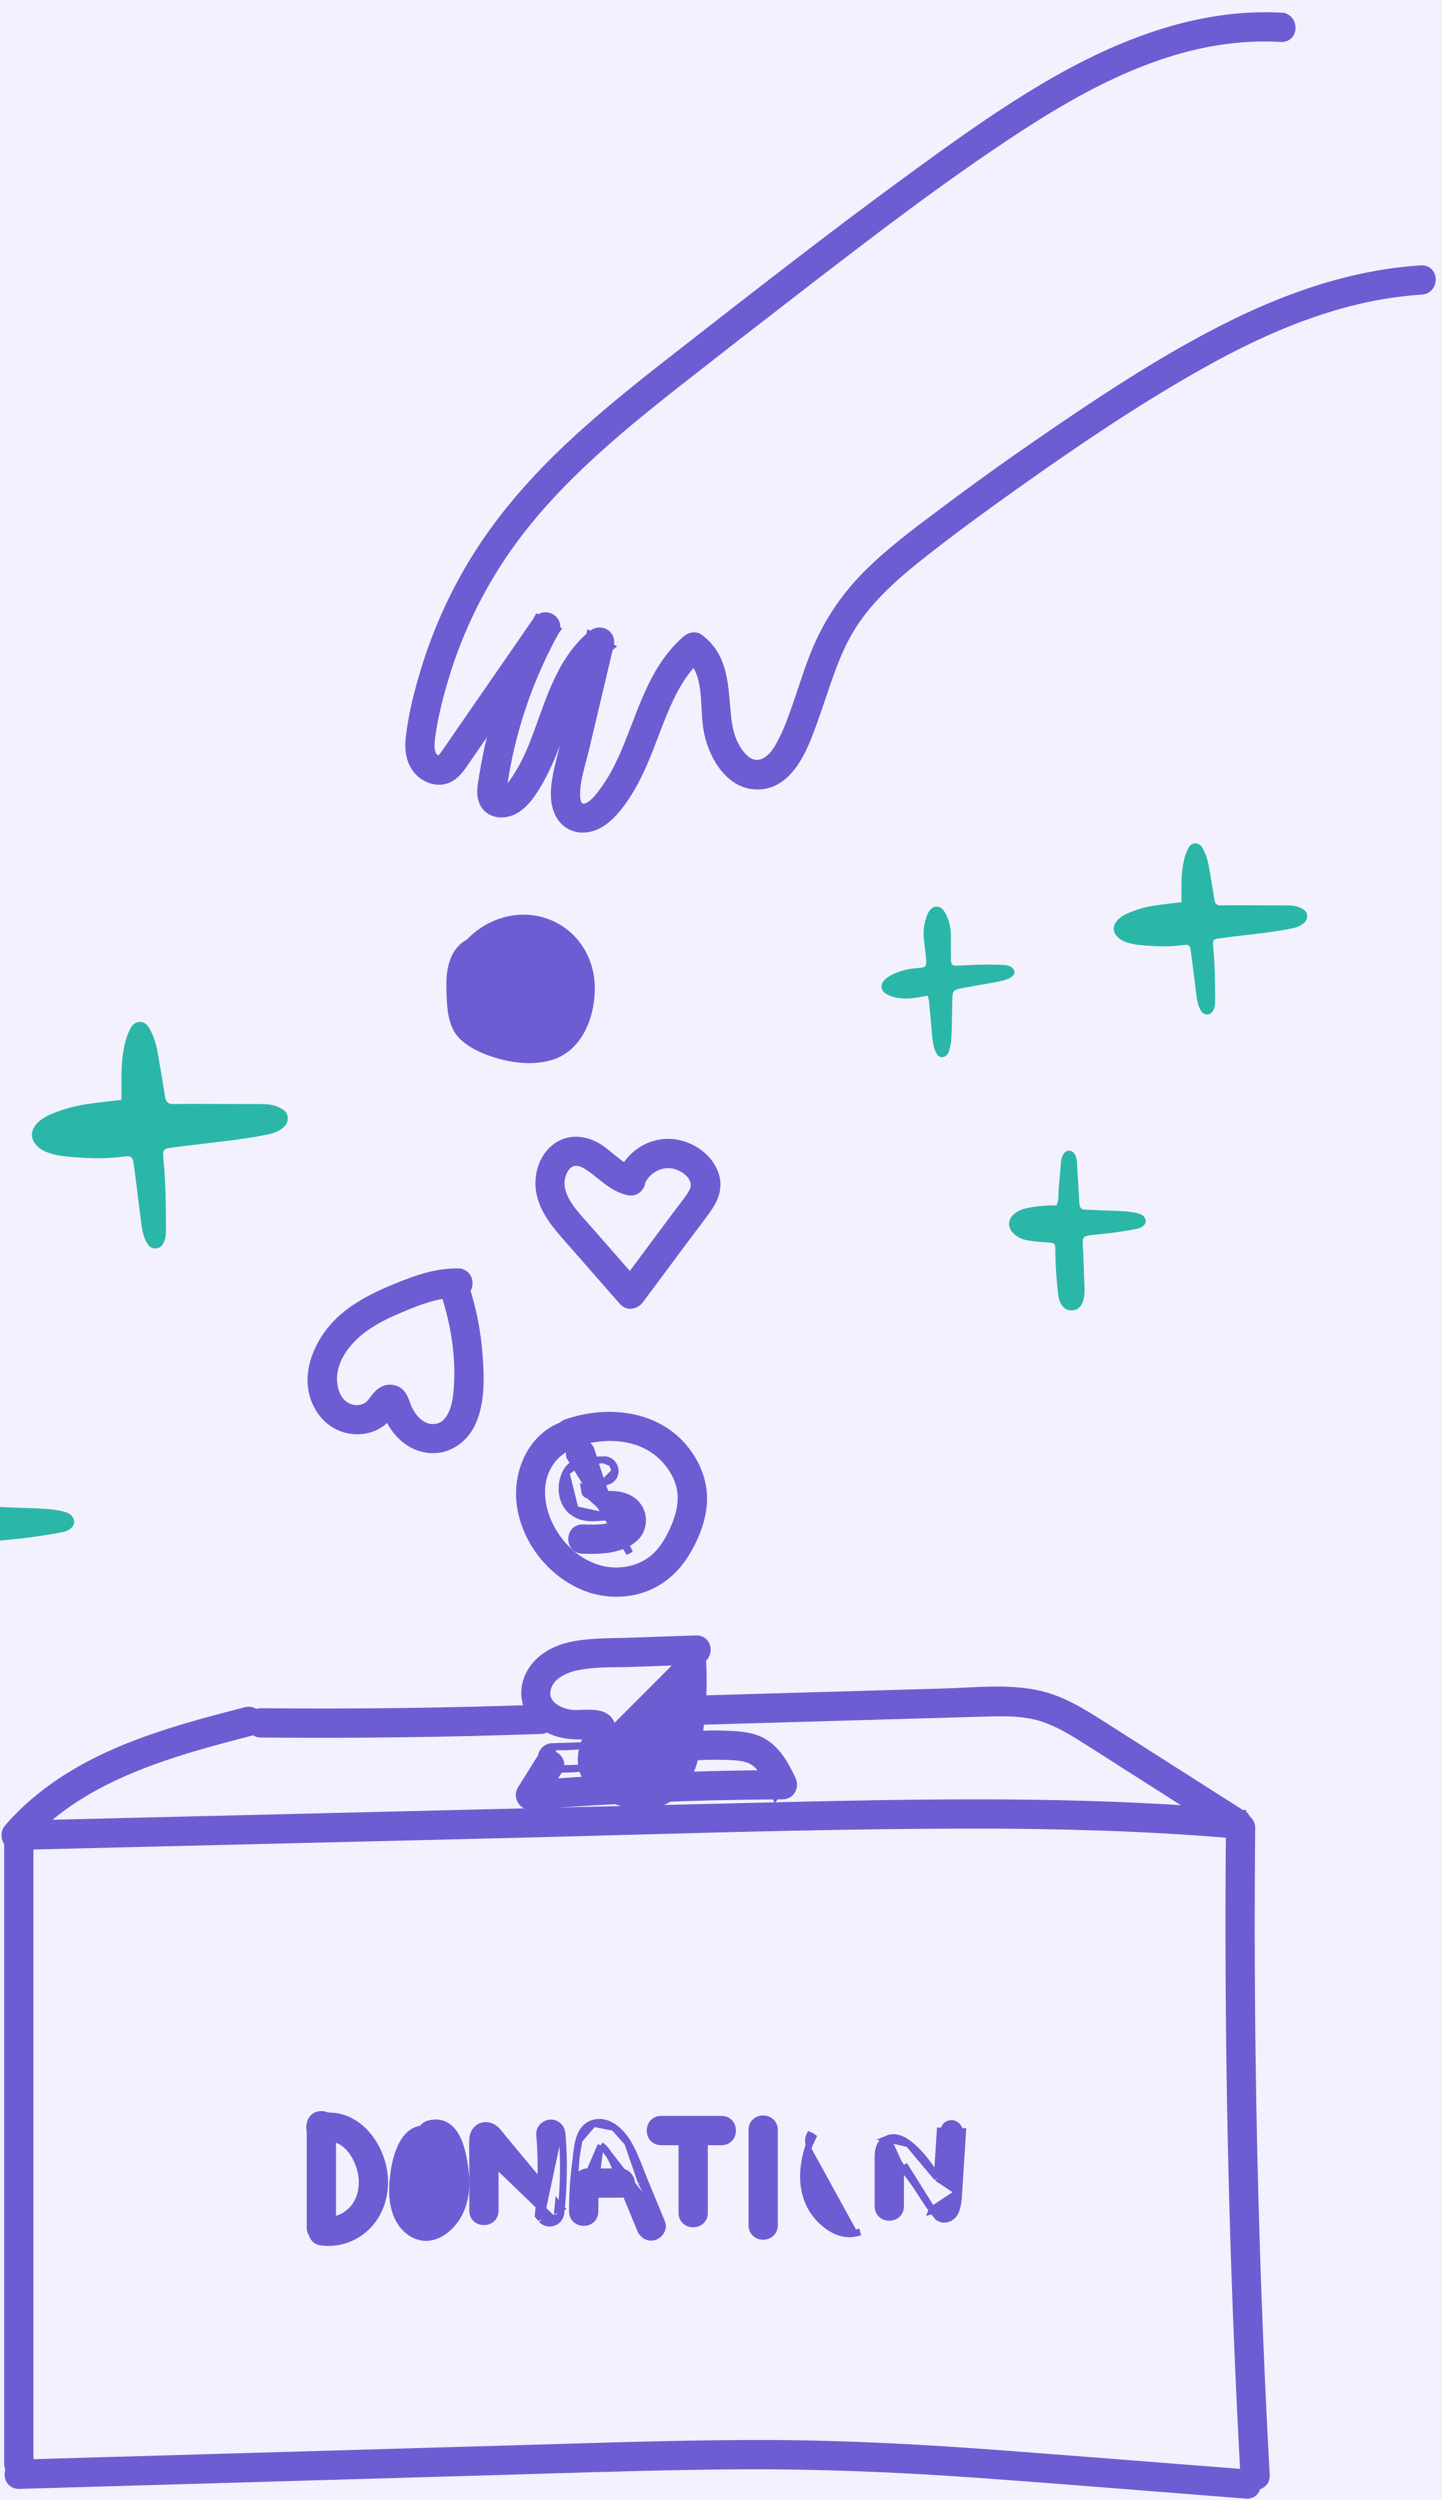 <svg width="105" height="182" viewBox="0 0 105 182" fill="none" xmlns="http://www.w3.org/2000/svg">
<rect width="105" height="182" fill="#1E1E1E"/>
<g id="Donate">
<path d="M-246 -2090C-246 -2091.1 -245.105 -2092 -244 -2092H2852C2853.1 -2092 2854 -2091.1 2854 -2090V4408C2854 4409.1 2853.1 4410 2852 4410H-244C-245.105 4410 -246 4409.1 -246 4408V-2090Z" fill="#404040"/>
<path d="M-244 -2091H2852V-2093H-244V-2091ZM2853 -2090V4408H2855V-2090H2853ZM2852 4409H-244V4411H2852V4409ZM-245 4408V-2090H-247V4408H-245ZM-244 4409C-244.552 4409 -245 4408.55 -245 4408H-247C-247 4409.66 -245.657 4411 -244 4411V4409ZM2853 4408C2853 4408.55 2852.55 4409 2852 4409V4411C2853.66 4411 2855 4409.66 2855 4408H2853ZM2852 -2091C2852.55 -2091 2853 -2090.55 2853 -2090H2855C2855 -2091.66 2853.66 -2093 2852 -2093V-2091ZM-244 -2093C-245.657 -2093 -247 -2091.66 -247 -2090H-245C-245 -2090.55 -244.552 -2091 -244 -2091V-2093Z" fill="white" fill-opacity="0.1"/>
<g id="donate-update" clip-path="url(#clip0_17_11364)">
<rect width="1440" height="4764" transform="translate(-136 -1629)" fill="white"/>
<g id="Design">
<g id="Section-3">
<rect width="1437" height="747" transform="translate(-136 -98.609)" fill="#F3F1FD"/>
<g id="Left">
<g id="Title">
<g id="Group 776913">
<g id="Shiny" clip-path="url(#clip1_17_11364)">
<g id="Capa_2">
<path id="Vector" d="M86.029 65.673C86.029 65.218 86.03 64.856 86.029 64.493C86.026 63.869 86.071 63.248 86.207 62.638C86.27 62.355 86.368 62.074 86.491 61.811C86.601 61.574 86.786 61.373 87.088 61.392C87.332 61.408 87.479 61.579 87.589 61.781C87.802 62.172 87.939 62.589 88.015 63.024C88.16 63.853 88.303 64.683 88.432 65.515C88.473 65.776 88.598 65.907 88.862 65.906C89.198 65.906 89.533 65.897 89.869 65.898C91.174 65.9 92.479 65.902 93.783 65.91C94.199 65.912 94.601 65.981 94.948 66.23C95.234 66.436 95.266 66.834 95.033 67.102C94.773 67.401 94.414 67.515 94.052 67.588C93.432 67.713 92.805 67.808 92.177 67.89C91.069 68.035 89.958 68.152 88.849 68.296C88.331 68.364 88.291 68.415 88.341 68.933C88.46 70.174 88.479 71.418 88.481 72.663C88.482 72.956 88.493 73.254 88.357 73.525C88.273 73.693 88.14 73.835 87.938 73.85C87.74 73.865 87.573 73.769 87.468 73.606C87.264 73.291 87.183 72.932 87.135 72.568C87.04 71.842 86.951 71.115 86.859 70.389C86.808 69.99 86.763 69.589 86.702 69.191C86.645 68.82 86.566 68.737 86.194 68.791C85.113 68.948 84.038 68.892 82.959 68.789C82.584 68.753 82.223 68.678 81.877 68.535C81.633 68.434 81.421 68.29 81.265 68.073C81.053 67.778 81.044 67.454 81.244 67.151C81.456 66.831 81.767 66.636 82.112 66.484C82.761 66.197 83.443 66.011 84.146 65.909C84.733 65.823 85.324 65.761 86.029 65.673Z" fill="#2BB7A8"/>
<path id="Vector_2" d="M76.92 87.752C77.133 87.322 77.05 86.949 77.082 86.59C77.145 85.897 77.201 85.204 77.263 84.512C77.284 84.288 77.364 84.088 77.513 83.913C77.694 83.701 78.013 83.713 78.189 83.926C78.366 84.14 78.402 84.391 78.419 84.646C78.476 85.486 78.523 86.326 78.573 87.166C78.585 87.349 78.582 87.533 78.608 87.714C78.636 87.916 78.771 88.044 78.979 88.054C79.648 88.086 80.319 88.108 80.989 88.132C81.586 88.153 82.182 88.167 82.767 88.301C83.073 88.371 83.343 88.487 83.424 88.817C83.484 89.066 83.222 89.373 82.783 89.454C81.942 89.61 81.094 89.743 80.243 89.829C78.563 89.996 78.833 89.872 78.881 91.356C78.907 92.16 78.945 92.965 78.973 93.77C78.986 94.138 78.957 94.505 78.809 94.848C78.668 95.176 78.415 95.385 78.039 95.391C77.668 95.397 77.41 95.21 77.242 94.888C77.103 94.62 77.059 94.334 77.028 94.041C76.922 93.058 76.848 92.073 76.844 91.083C76.841 90.469 76.823 90.481 76.236 90.443C75.754 90.411 75.269 90.372 74.795 90.287C74.389 90.213 74.017 90.032 73.733 89.719C73.377 89.328 73.393 88.807 73.773 88.437C74.106 88.114 74.534 87.983 74.977 87.903C75.631 87.787 76.293 87.728 76.92 87.752Z" fill="#2BB7A8"/>
<path id="Vector_3" d="M67.565 72.478C67.169 72.546 66.88 72.605 66.588 72.643C66.03 72.716 65.472 72.716 64.933 72.532C64.76 72.473 64.588 72.392 64.44 72.288C64.145 72.081 64.108 71.696 64.333 71.42C64.575 71.125 64.913 70.966 65.253 70.82C65.805 70.585 66.391 70.494 66.99 70.454C67.368 70.428 67.463 70.326 67.444 69.983C67.419 69.546 67.367 69.11 67.306 68.676C67.23 68.127 67.217 67.584 67.371 67.046C67.421 66.871 67.47 66.693 67.546 66.528C67.674 66.252 67.868 65.996 68.195 65.995C68.52 65.993 68.716 66.247 68.86 66.514C69.145 67.044 69.242 67.616 69.241 68.209C69.24 68.793 69.238 69.377 69.246 69.962C69.249 70.177 69.385 70.302 69.599 70.297C70.194 70.28 70.788 70.235 71.383 70.224C71.94 70.213 72.499 70.208 73.054 70.243C73.381 70.264 73.742 70.317 73.865 70.703C73.942 70.947 73.629 71.221 73.093 71.36C72.698 71.462 72.293 71.531 71.891 71.605C71.343 71.706 70.792 71.792 70.244 71.896C69.345 72.065 69.354 72.069 69.342 72.939C69.329 73.851 69.31 74.764 69.268 75.676C69.255 75.964 69.182 76.254 69.096 76.53C69.03 76.743 68.876 76.933 68.63 76.951C68.374 76.97 68.225 76.783 68.134 76.576C67.971 76.204 67.905 75.808 67.872 75.404C67.807 74.603 67.733 73.802 67.658 73.002C67.645 72.86 67.609 72.719 67.565 72.478Z" fill="#2BB7A8"/>
</g>
</g>
<g id="Shiny_2" clip-path="url(#clip2_17_11364)">
<g id="Capa_2_2">
<path id="Vector_4" d="M8.842 80.059C8.842 79.456 8.844 78.976 8.842 78.497C8.838 77.671 8.897 76.848 9.077 76.041C9.16 75.667 9.291 75.296 9.453 74.947C9.599 74.633 9.843 74.367 10.242 74.393C10.565 74.414 10.76 74.639 10.905 74.907C11.186 75.425 11.368 75.977 11.469 76.552C11.66 77.65 11.85 78.748 12.02 79.849C12.074 80.194 12.239 80.368 12.589 80.367C13.033 80.366 13.477 80.355 13.92 80.356C15.646 80.359 17.372 80.362 19.098 80.371C19.648 80.374 20.179 80.466 20.638 80.796C21.017 81.068 21.058 81.594 20.75 81.95C20.407 82.345 19.931 82.496 19.453 82.593C18.633 82.758 17.804 82.885 16.974 82.993C15.508 83.184 14.038 83.339 12.572 83.53C11.886 83.619 11.834 83.687 11.9 84.373C12.057 86.016 12.082 87.662 12.085 89.31C12.086 89.698 12.1 90.092 11.921 90.451C11.809 90.673 11.634 90.861 11.367 90.881C11.105 90.901 10.884 90.773 10.745 90.558C10.476 90.141 10.369 89.666 10.305 89.183C10.179 88.223 10.062 87.261 9.939 86.3C9.872 85.772 9.812 85.242 9.732 84.715C9.657 84.224 9.551 84.114 9.059 84.185C7.631 84.392 6.208 84.32 4.782 84.182C4.285 84.134 3.808 84.036 3.35 83.846C3.027 83.713 2.748 83.522 2.541 83.235C2.26 82.845 2.248 82.416 2.513 82.015C2.793 81.591 3.205 81.333 3.661 81.132C4.52 80.752 5.421 80.506 6.351 80.371C7.128 80.257 7.909 80.174 8.842 80.059Z" fill="#2BB7A8"/>
<path id="Vector_5" d="M-3.205 109.28C-2.924 108.712 -3.034 108.218 -2.991 107.742C-2.907 106.826 -2.833 105.909 -2.751 104.993C-2.725 104.697 -2.619 104.432 -2.421 104.2C-2.182 103.92 -1.759 103.936 -1.527 104.217C-1.293 104.501 -1.245 104.832 -1.222 105.17C-1.148 106.281 -1.085 107.393 -1.019 108.506C-1.004 108.747 -1.008 108.991 -0.974 109.23C-0.936 109.498 -0.758 109.667 -0.483 109.68C0.403 109.723 1.29 109.752 2.177 109.783C2.965 109.812 3.754 109.83 4.528 110.008C4.933 110.1 5.289 110.253 5.396 110.69C5.476 111.02 5.129 111.426 4.548 111.533C3.436 111.74 2.314 111.916 1.189 112.029C-1.032 112.251 -0.675 112.086 -0.612 114.05C-0.578 115.116 -0.527 116.18 -0.49 117.246C-0.474 117.733 -0.512 118.219 -0.707 118.673C-0.894 119.107 -1.229 119.383 -1.725 119.391C-2.216 119.4 -2.558 119.152 -2.78 118.725C-2.964 118.371 -3.021 117.992 -3.063 117.605C-3.203 116.303 -3.301 115 -3.307 113.689C-3.31 112.877 -3.334 112.893 -4.11 112.842C-4.747 112.8 -5.388 112.748 -6.016 112.635C-6.553 112.539 -7.046 112.298 -7.421 111.884C-7.892 111.366 -7.87 110.677 -7.367 110.188C-6.927 109.76 -6.362 109.586 -5.775 109.481C-4.91 109.327 -4.034 109.249 -3.205 109.28Z" fill="#2BB7A8"/>
</g>
</g>
<g id="Graphic_Element">
<path id="Vector_6" d="M29.795 53.705L30.043 53.732L29.795 53.705C29.707 54.49 29.778 55.386 30.346 56.072C30.814 56.638 31.606 57.022 32.389 56.821L32.327 56.579L32.389 56.821C32.83 56.708 33.159 56.435 33.423 56.132C33.618 55.907 33.791 55.649 33.947 55.416C33.997 55.341 34.045 55.269 34.092 55.202L35.675 52.912L35.469 52.769L35.675 52.912L36.062 52.352C35.824 53.173 35.618 54.003 35.443 54.84L35.687 54.891L35.443 54.84C35.325 55.402 35.222 55.968 35.133 56.535L35.38 56.574L35.133 56.535C35.123 56.6 35.111 56.669 35.099 56.74C35.028 57.154 34.943 57.65 35.051 58.115C35.189 58.707 35.582 59.065 36.06 59.198C36.526 59.327 37.057 59.24 37.501 58.993L37.379 58.775L37.501 58.993C38.323 58.535 38.869 57.63 39.284 56.915L39.068 56.789L39.284 56.915C40.012 55.659 40.506 54.286 40.988 52.944C41.1 52.631 41.212 52.32 41.326 52.013C41.508 51.522 41.698 51.036 41.909 50.564L41.101 53.975C41.036 54.249 40.964 54.529 40.89 54.813C40.679 55.628 40.459 56.476 40.383 57.324C40.312 58.103 40.393 59.069 41 59.738C41.786 60.602 43.008 60.474 43.846 59.909C44.669 59.354 45.287 58.492 45.781 57.704C46.614 56.376 47.176 54.903 47.723 53.466C47.824 53.202 47.924 52.939 48.025 52.678C48.659 51.049 49.364 49.458 50.525 48.219C50.929 48.729 51.12 49.397 51.221 50.142C51.285 50.611 51.311 51.098 51.337 51.582L51.34 51.635C51.366 52.131 51.395 52.626 51.468 53.072C51.611 53.949 51.981 54.963 52.576 55.769C53.171 56.575 54.013 57.199 55.097 57.22C56.435 57.247 57.354 56.39 58.004 55.359C58.592 54.426 58.992 53.3 59.302 52.428C59.334 52.338 59.365 52.251 59.395 52.167C59.578 51.657 59.75 51.146 59.921 50.639C60.557 48.753 61.179 46.907 62.291 45.269C63.627 43.302 65.473 41.718 67.361 40.24C69.504 38.561 71.707 36.952 73.929 35.373C78.303 32.265 82.771 29.235 87.442 26.609C92.417 23.813 97.797 21.553 103.516 21.199C104.042 21.166 104.294 20.73 104.295 20.35C104.296 20.159 104.235 19.956 104.095 19.802C103.95 19.641 103.738 19.553 103.485 19.568C98.365 19.886 93.505 21.622 88.989 23.927C84.309 26.317 79.904 29.253 75.597 32.22C73.329 33.782 71.093 35.387 68.889 37.036C68.759 37.134 68.629 37.231 68.499 37.328C66.654 38.707 64.776 40.109 63.129 41.755C61.344 43.537 60.033 45.578 59.137 47.933C58.862 48.654 58.615 49.393 58.371 50.126C58.22 50.576 58.071 51.024 57.916 51.464C57.521 52.589 57.113 53.736 56.464 54.693C56.183 55.107 55.818 55.404 55.443 55.516C55.081 55.624 54.686 55.569 54.298 55.235C53.599 54.634 53.194 53.633 53.052 52.694L52.805 52.731L53.052 52.694C52.982 52.227 52.942 51.745 52.901 51.253C52.895 51.184 52.889 51.114 52.883 51.044C52.836 50.483 52.782 49.911 52.674 49.359C52.456 48.249 52.015 47.194 50.947 46.41L50.799 46.612L50.947 46.41C50.773 46.283 50.571 46.264 50.399 46.295C50.228 46.326 50.07 46.408 49.95 46.511C48.635 47.646 47.8 49.088 47.129 50.599C46.805 51.328 46.517 52.079 46.233 52.821L46.204 52.898C45.909 53.667 45.617 54.425 45.287 55.153C44.956 55.882 44.585 56.589 44.136 57.24L44.11 57.279C43.911 57.568 43.627 57.981 43.3 58.302C42.942 58.653 42.621 58.808 42.353 58.73L42.283 58.969L42.353 58.73C42.195 58.683 42.09 58.54 42.033 58.278C41.978 58.019 41.988 57.716 42.003 57.481C42.049 56.793 42.231 56.112 42.418 55.416C42.493 55.138 42.568 54.857 42.635 54.573L44.389 47.175L44.495 47.088L44.42 47.045L44.447 46.931C44.542 46.527 44.357 46.191 44.062 46.03C43.776 45.875 43.395 45.888 43.099 46.13C43.065 46.158 43.03 46.187 42.996 46.216L42.947 46.187L42.926 46.277C41.751 47.3 40.99 48.601 40.389 49.97C40.074 50.688 39.801 51.429 39.537 52.162C39.503 52.257 39.468 52.352 39.434 52.447C39.205 53.084 38.98 53.712 38.733 54.32C38.452 55.009 38.131 55.681 37.745 56.309C37.548 56.631 37.345 56.942 37.11 57.213L37.299 57.377L37.11 57.213C37.05 57.283 36.909 57.437 36.76 57.553C36.699 57.6 36.646 57.634 36.604 57.654C36.6 57.588 36.606 57.5 36.62 57.397C36.636 57.288 36.658 57.176 36.68 57.076C36.685 57.051 36.69 57.026 36.696 57.002C36.711 56.934 36.725 56.87 36.731 56.829C36.816 56.298 36.913 55.769 37.023 55.243C37.225 54.273 37.472 53.313 37.759 52.365C38.427 50.165 39.325 48.047 40.431 46.031L40.577 45.819L40.527 45.79C40.56 45.647 40.553 45.506 40.51 45.376C40.446 45.18 40.306 45.027 40.141 44.932C39.864 44.773 39.481 44.764 39.193 45.01L39.146 44.983L39.028 45.197L33.02 53.888C32.94 54.005 32.861 54.121 32.784 54.235C32.629 54.466 32.476 54.691 32.312 54.912L32.513 55.061L32.312 54.912C32.226 55.028 32.153 55.121 32.074 55.182C32.005 55.234 31.951 55.248 31.887 55.234L31.831 55.477L31.887 55.234C31.635 55.177 31.497 54.983 31.432 54.667C31.367 54.347 31.395 53.968 31.435 53.678L31.187 53.644L31.435 53.678C31.64 52.161 32.026 50.645 32.477 49.173C33.375 46.242 34.683 43.446 36.353 40.875C38.049 38.266 40.133 35.934 42.395 33.789C44.668 31.632 47.112 29.663 49.584 27.724C52.289 25.602 55.002 23.491 57.724 21.393L57.981 21.194C63.256 17.128 68.551 13.046 74.119 9.409C79.221 6.076 84.899 3.092 91.048 2.793C91.79 2.757 92.534 2.763 93.278 2.804C93.531 2.817 93.742 2.727 93.886 2.567C94.025 2.412 94.086 2.21 94.086 2.018C94.086 1.637 93.832 1.202 93.305 1.173L93.291 1.423L93.305 1.173C86.673 0.811 80.434 3.566 74.953 6.946C72.025 8.752 69.231 10.765 66.462 12.784C63.492 14.949 60.561 17.165 57.648 19.404C54.775 21.612 51.917 23.84 49.062 26.071C46.455 28.109 43.852 30.178 41.431 32.455C39.032 34.713 36.813 37.19 35.002 39.963C33.204 42.715 31.807 45.736 30.86 48.883C30.391 50.44 29.976 52.07 29.795 53.705ZM36.614 57.723C36.614 57.723 36.614 57.722 36.614 57.721C36.614 57.722 36.614 57.723 36.614 57.723ZM36.544 57.674C36.544 57.674 36.545 57.674 36.546 57.674C36.545 57.674 36.544 57.674 36.544 57.674Z" fill="#6D5DD3" stroke="#6D5DD3" stroke-width="0.5"/>
<path id="Vector_7" d="M33.577 69.023C32.91 69.71 32.73 70.782 32.753 71.814C32.754 71.864 32.755 71.915 32.756 71.966C32.768 72.561 32.782 73.203 32.892 73.808C33.011 74.464 33.239 75.044 33.674 75.455C34.461 76.2 35.616 76.65 36.698 76.911C37.809 77.178 38.994 77.243 40.074 76.932C41.14 76.625 41.901 75.868 42.391 74.908C42.882 73.946 43.093 72.791 43.056 71.727C42.983 69.625 41.72 67.778 39.72 67.097C37.659 66.395 35.417 67.136 33.995 68.767M33.577 69.023C33.685 68.911 33.806 68.81 33.941 68.72L33.995 68.767M33.577 69.023C33.729 68.99 33.874 68.906 33.995 68.767M33.995 68.767L33.941 68.72" fill="#6D5DD3" stroke="#6D5DD3" stroke-width="0.5"/>
<path id="Vector_8" d="M39.177 69.058L39.177 69.058C39.578 68.978 40.035 69.167 40.163 69.632M39.177 69.058L38.635 70.671C38.944 70.699 39.248 70.704 39.576 70.639L39.576 70.639C39.814 70.591 39.987 70.429 40.086 70.247C40.183 70.066 40.221 69.841 40.163 69.632M39.177 69.058C39.008 69.091 38.828 69.077 38.606 69.057C38.599 69.056 38.592 69.055 38.586 69.055C38.38 69.035 38.135 69.013 37.888 69.057C37.283 69.165 36.871 69.601 36.64 70.096L36.64 70.096C36.425 70.558 36.279 71.163 36.314 71.739C36.349 72.317 36.571 72.901 37.129 73.246L37.261 73.034M39.177 69.058L39.683 73.696M40.163 69.632L39.922 69.698L40.163 69.632C40.163 69.632 40.163 69.632 40.163 69.632ZM39.773 73.463C40.084 73.583 40.416 73.85 40.45 74.208M39.773 73.463C39.413 73.323 39.026 73.317 38.64 73.311C38.162 73.303 37.684 73.296 37.261 73.034M39.773 73.463L39.683 73.696M39.773 73.463L39.683 73.696M40.45 74.208L39.226 69.303C39.013 69.346 38.794 69.325 38.574 69.305C38.36 69.285 38.145 69.265 37.932 69.303C37.431 69.392 37.075 69.755 36.867 70.202C36.465 71.062 36.328 72.456 37.261 73.034M40.45 74.208C40.48 74.532 40.216 74.829 39.959 74.986L40.45 74.208ZM37.261 73.034L37.129 73.246C37.575 73.522 38.064 73.55 38.496 73.558C38.543 73.559 38.589 73.56 38.634 73.561C39.027 73.568 39.367 73.573 39.683 73.696M39.683 73.696L39.683 73.696M39.683 73.696C39.811 73.745 39.94 73.825 40.038 73.923C40.136 74.021 40.191 74.126 40.201 74.231L40.201 74.231M39.683 73.696L40.201 74.231M40.201 74.231C40.209 74.317 40.179 74.414 40.107 74.516C40.036 74.618 39.932 74.709 39.829 74.772C39.009 75.271 37.837 75.15 36.925 74.77C36.688 74.672 36.447 74.733 36.271 74.841C36.097 74.949 35.948 75.125 35.892 75.33L36.133 75.396L35.892 75.33C35.828 75.561 35.868 75.778 35.979 75.955C36.087 76.126 36.254 76.249 36.432 76.323L36.432 76.323M40.201 74.231L36.432 76.323M36.432 76.323C37.457 76.749 38.624 76.837 39.702 76.565L36.432 76.323ZM38.38 71.929L38.38 71.929C38.483 71.934 38.59 71.936 38.7 71.939C39.051 71.947 39.427 71.956 39.797 72.034C39.797 72.034 39.797 72.034 39.797 72.034L39.745 72.279L38.38 71.929ZM38.38 71.929C38.199 71.921 38.1 71.908 38.039 71.878M38.38 71.929L38.039 71.878M38.013 71.053L38.013 71.053C37.95 71.273 37.926 71.5 37.955 71.717L38.013 71.053ZM38.013 71.053C38.039 70.962 38.068 70.863 38.108 70.776C38.152 70.681 38.187 70.655 38.194 70.651L38.194 70.651M38.013 71.053L38.194 70.651M38.194 70.651C38.213 70.642 38.26 70.633 38.353 70.639M38.194 70.651L38.353 70.639M38.039 71.878C38.017 71.866 38.003 71.854 37.992 71.838M38.039 71.878L37.992 71.838M37.992 71.838C37.98 71.82 37.964 71.784 37.955 71.717L37.992 71.838ZM38.353 70.639C38.395 70.642 38.44 70.648 38.488 70.654M38.353 70.639L38.488 70.654M38.488 70.654C38.495 70.655 38.501 70.656 38.508 70.657M38.488 70.654L38.508 70.657M38.508 70.657C38.549 70.662 38.594 70.668 38.635 70.671L38.508 70.657ZM39.641 76.322C40.602 76.08 41.527 75.383 41.576 74.317L39.641 76.322Z" fill="#6D5DD3" stroke="#6D5DD3" stroke-width="0.5"/>
<path id="Vector_9" d="M36.904 68.742L36.904 68.742L40.046 75.982C40.046 75.982 40.046 75.982 40.046 75.982C39.218 73.634 38.703 71.191 38.535 68.708L38.535 68.708C38.499 68.184 38.063 67.932 37.683 67.931C37.492 67.93 37.289 67.991 37.135 68.131C36.974 68.276 36.887 68.489 36.904 68.742Z" fill="#6D5DD3" stroke="#6D5DD3" stroke-width="0.5"/>
<path id="Vector_10" d="M43.631 83.523C42.64 82.888 41.361 82.744 40.363 83.567L40.363 83.567C39.389 84.371 39.067 85.748 39.322 86.912L39.322 86.912C39.616 88.254 40.559 89.324 41.395 90.271C41.454 90.338 41.513 90.405 41.571 90.471L45.341 94.77C45.539 94.996 45.806 95.055 46.045 95.008C46.275 94.963 46.483 94.822 46.618 94.64L46.618 94.64L49.96 90.148C50.132 89.917 50.307 89.686 50.484 89.453C50.862 88.955 51.244 88.451 51.601 87.936L51.601 87.936C52.075 87.253 52.382 86.434 52.104 85.542C51.636 84.046 50.009 83.096 48.517 83.155L48.527 83.405L48.517 83.155C47.241 83.206 46.164 83.907 45.512 84.929C45.299 84.811 45.094 84.665 44.887 84.503C44.765 84.407 44.639 84.302 44.511 84.196C44.23 83.962 43.935 83.718 43.631 83.523ZM43.631 83.523L43.496 83.733L43.631 83.523C43.631 83.523 43.631 83.523 43.631 83.523ZM46.75 86.014C47.124 85.184 48.07 84.662 48.965 84.809C49.461 84.891 49.972 85.174 50.274 85.553C50.567 85.92 50.658 86.36 50.38 86.827C50.143 87.225 49.858 87.593 49.565 87.971C49.442 88.129 49.318 88.289 49.195 88.455L47.914 90.177L47.914 90.177L45.879 92.913L42.868 89.48C42.868 89.48 42.868 89.48 42.868 89.48C42.763 89.36 42.653 89.238 42.541 89.114C42.172 88.704 41.783 88.272 41.466 87.803C41.056 87.197 40.798 86.571 40.871 85.919C40.924 85.441 41.151 84.958 41.526 84.731C41.875 84.519 42.286 84.615 42.7 84.865C43.041 85.07 43.344 85.314 43.66 85.569C43.799 85.681 43.941 85.795 44.09 85.909C44.565 86.273 45.089 86.613 45.745 86.759C46.261 86.874 46.622 86.522 46.723 86.155C46.736 86.109 46.745 86.062 46.75 86.014Z" fill="#6D5DD3" stroke="#6D5DD3" stroke-width="0.5"/>
<path id="Vector_11" d="M24.308 100.04C24.416 99.02 25.016 98.08 25.767 97.349C26.689 96.453 27.868 95.85 29.077 95.338L29.077 95.338C30.165 94.877 31.264 94.433 32.393 94.276C33.15 96.63 33.522 99.195 33.236 101.638C33.18 102.116 33.047 102.66 32.799 103.097C32.553 103.53 32.21 103.836 31.731 103.903L31.766 104.151L31.731 103.903C31.241 103.972 30.805 103.794 30.441 103.472C30.074 103.147 29.793 102.684 29.633 102.223C29.553 101.991 29.456 101.716 29.292 101.495C29.117 101.259 28.866 101.084 28.497 101.051C28.136 101.018 27.843 101.158 27.614 101.348C27.39 101.534 27.213 101.779 27.071 101.982L27.276 102.125L27.071 101.982C26.678 102.547 25.927 102.69 25.282 102.364L25.17 102.587L25.282 102.364C24.507 101.971 24.213 100.942 24.308 100.04ZM24.308 100.04L24.06 100.014L24.308 100.04ZM28.057 103.359C28.129 103.287 28.191 103.211 28.246 103.136C28.764 104.301 29.74 105.307 31.1 105.504C32.516 105.709 33.761 104.873 34.353 103.65C35.108 102.092 35.004 100.122 34.88 98.525C34.758 96.962 34.461 95.421 33.993 93.927C34.108 93.777 34.161 93.591 34.161 93.414C34.161 93.221 34.099 93.02 33.965 92.861C33.828 92.697 33.623 92.591 33.37 92.586L33.365 92.836L33.37 92.586C31.756 92.549 30.247 93.103 28.826 93.685C27.507 94.226 26.196 94.849 25.068 95.787C24.118 96.578 23.286 97.721 22.89 98.961C22.493 100.206 22.53 101.567 23.355 102.751C24.063 103.768 25.243 104.302 26.48 104.123C27.058 104.04 27.63 103.79 28.057 103.359L28.057 103.359Z" fill="#6D5DD3" stroke="#6D5DD3" stroke-width="0.5"/>
<path id="Vector_12" d="M49.837 105.411C47.742 102.862 44.137 102.556 41.249 103.556C41.111 103.604 41.001 103.676 40.917 103.763C38.572 104.673 37.518 107.346 37.904 109.715L38.15 109.675L37.904 109.715C38.334 112.361 40.312 114.763 42.851 115.646L42.933 115.409L42.851 115.646C44.122 116.087 45.578 116.104 46.855 115.658C48.208 115.186 49.252 114.24 49.977 113.038L49.763 112.908L49.977 113.038C50.698 111.843 51.294 110.343 51.232 108.883C51.178 107.588 50.642 106.39 49.837 105.411ZM41.976 105.144C42.145 105.105 42.282 105.025 42.382 104.917C44.297 104.417 46.436 104.545 47.957 105.824C48.673 106.426 49.225 107.215 49.471 108.107L49.712 108.041L49.471 108.107C49.754 109.136 49.522 110.182 49.09 111.194C48.655 112.212 48.046 113.176 47.131 113.738C46.286 114.257 45.25 114.445 44.26 114.314L44.227 114.561L44.26 114.314C42.247 114.046 40.534 112.428 39.812 110.541C39.383 109.42 39.273 108.151 39.744 107.066C40.159 106.107 40.969 105.373 41.976 105.144Z" fill="#6D5DD3" stroke="#6D5DD3" stroke-width="0.5"/>
<path id="Vector_13" d="M42.44 106.31L42.44 106.31C42.719 106.258 42.993 106.265 43.241 106.274C43.26 106.275 43.279 106.276 43.298 106.277C43.531 106.285 43.739 106.293 43.948 106.267L42.44 106.31ZM42.44 106.31C41.944 106.402 41.459 106.695 41.209 107.178L41.209 107.178M42.44 106.31L41.209 107.178M41.209 107.178C40.742 108.081 40.812 109.421 41.738 110.087L41.884 109.884M41.209 107.178L41.884 109.884M41.884 109.884L41.738 110.087C42.193 110.414 42.682 110.491 43.153 110.491C43.386 110.49 43.62 110.471 43.843 110.451L43.865 110.449C44.084 110.431 44.292 110.413 44.497 110.41C44.634 110.408 44.776 110.416 44.898 110.447C45.021 110.479 45.097 110.527 45.138 110.586L45.138 110.586M41.884 109.884L45.138 110.586M45.138 110.586C45.159 110.615 45.165 110.648 45.156 110.686C45.147 110.728 45.118 110.779 45.064 110.822L45.138 110.586ZM44.009 107.895L44.009 107.895C43.802 107.92 43.571 107.904 43.37 107.891C43.326 107.888 43.284 107.885 43.243 107.882C42.995 107.868 42.811 107.872 42.678 107.927L44.009 107.895ZM44.009 107.895C44.389 107.848 44.794 107.583 44.794 107.081M44.009 107.895L44.794 107.081M44.794 107.081C44.794 106.87 44.698 106.661 44.559 106.511M44.794 107.081L44.559 106.511M44.559 106.511C44.419 106.359 44.202 106.236 43.948 106.267L44.559 106.511ZM42.718 108.793C42.642 108.749 42.589 108.685 42.571 108.566L45.064 110.822C44.8 111.035 44.374 111.131 43.973 111.186C43.509 111.25 43.032 111.238 42.539 111.226C42.502 111.225 42.465 111.224 42.429 111.223L42.429 111.223C42.175 111.217 41.967 111.314 41.825 111.476C41.688 111.632 41.627 111.834 41.627 112.026C41.627 112.218 41.688 112.42 41.822 112.579C41.96 112.743 42.164 112.848 42.417 112.854C43.341 112.876 44.368 112.891 45.302 112.518C45.746 112.341 46.221 112.083 46.518 111.614L46.518 111.614C46.809 111.154 46.867 110.551 46.673 110.044L46.44 110.133L46.673 110.044C46.265 108.978 45.103 108.72 44.191 108.795C44.103 108.802 43.993 108.816 43.879 108.83C43.81 108.839 43.739 108.848 43.671 108.856C43.482 108.877 43.29 108.893 43.117 108.885C42.94 108.876 42.807 108.845 42.718 108.793ZM42.582 108.135C42.617 107.971 42.669 107.931 42.678 107.927L42.571 108.566C42.553 108.45 42.552 108.28 42.582 108.135Z" fill="#6D5DD3" stroke="#6D5DD3" stroke-width="0.5"/>
<path id="Vector_14" d="M41.493 106.056L41.493 106.056L45.845 113.06C44.755 110.641 43.829 108.152 43.062 105.611L43.062 105.611C42.989 105.369 42.833 105.201 42.639 105.111C42.45 105.025 42.239 105.019 42.054 105.069C41.868 105.12 41.69 105.233 41.575 105.407C41.456 105.587 41.419 105.814 41.493 106.056Z" fill="#6D5DD3" stroke="#6D5DD3" stroke-width="0.5"/>
<path id="Vector_15" d="M50.692 119.298C50.946 119.289 51.155 119.383 51.298 119.545C51.436 119.701 51.497 119.903 51.497 120.095C51.496 120.346 51.385 120.62 51.159 120.783C51.26 122.478 51.197 124.174 50.97 125.858L50.969 125.867C50.788 127.207 50.576 128.78 49.709 129.975C48.892 131.102 47.616 131.611 46.251 131.441C45.042 131.289 43.616 130.706 42.835 129.666C42.4 129.088 42.256 128.385 42.346 127.691L42.346 127.691C42.392 127.333 42.489 126.998 42.623 126.672C42.672 126.55 42.726 126.428 42.783 126.308C42.773 126.31 42.763 126.311 42.753 126.312C42.686 126.32 42.62 126.329 42.554 126.339C42.53 126.342 42.506 126.346 42.482 126.349C42.4 126.361 42.309 126.373 42.237 126.373C41.899 126.376 41.562 126.352 41.227 126.302C40.55 126.201 39.901 125.957 39.349 125.525L39.349 125.525C38.237 124.656 37.898 123.231 38.502 121.954L38.728 122.061L38.502 121.954C39.09 120.707 40.355 120.026 41.6 119.764C42.693 119.534 43.834 119.511 44.934 119.489C45.232 119.483 45.528 119.477 45.818 119.467L50.692 119.298ZM50.692 119.298L50.701 119.548L50.692 119.298ZM49.537 120.969L46.023 121.091C45.679 121.103 45.334 121.108 44.991 121.112C43.949 121.126 42.917 121.14 41.934 121.359C41.456 121.465 40.96 121.655 40.57 121.942C40.182 122.227 39.907 122.6 39.833 123.082C39.759 123.568 39.969 123.942 40.332 124.222C40.703 124.507 41.219 124.678 41.683 124.722C41.85 124.738 42.066 124.729 42.324 124.719C42.353 124.718 42.382 124.716 42.412 124.715C42.697 124.704 43.02 124.695 43.321 124.728C43.62 124.762 43.931 124.841 44.174 125.029C44.429 125.228 44.579 125.525 44.595 125.925C44.595 125.925 44.595 125.925 44.595 125.925L49.537 120.969ZM49.537 120.969C49.604 122.193 49.586 123.418 49.475 124.638C49.368 125.816 49.224 127.019 48.842 128.111C48.521 129.028 47.934 129.757 47.002 129.841L49.537 120.969Z" fill="#6D5DD3" stroke="#6D5DD3" stroke-width="0.5"/>
<path id="Vector_16" d="M40.216 128.776L40.216 128.776C39.772 128.753 39.433 128.422 39.413 127.972L39.413 127.972C39.403 127.741 39.507 127.531 39.652 127.385C39.798 127.239 40.008 127.133 40.241 127.145L40.216 128.776ZM40.216 128.776C40.962 128.813 41.709 128.788 42.45 128.701L42.45 128.701M40.216 128.776L42.45 128.701M42.45 128.701C42.624 128.681 42.824 128.638 42.998 128.464L42.998 128.464L42.45 128.701ZM42.392 127.073L42.392 127.073C42.65 127.043 42.864 127.165 43.003 127.319C43.14 127.471 43.228 127.676 43.237 127.876C43.237 127.876 43.237 127.876 43.237 127.876L42.987 127.887L42.392 127.073ZM42.392 127.073C41.678 127.157 40.959 127.181 40.241 127.145L42.392 127.073ZM39.663 127.96L39.663 127.96L39.663 127.96Z" fill="#6D5DD3" stroke="#6D5DD3" stroke-width="0.5"/>
<path id="Vector_17" d="M39.308 128.039L39.308 128.039L37.924 130.253L37.924 130.253C37.758 130.519 37.79 130.838 37.919 131.074C38.05 131.312 38.309 131.512 38.644 131.486C44.574 131.021 50.52 130.771 56.469 130.736L56.472 130.744L56.477 130.736C56.645 130.735 56.814 130.734 56.983 130.734C57.308 130.733 57.557 130.56 57.686 130.317C57.811 130.08 57.819 129.785 57.697 129.526C57.176 128.421 56.504 127.147 55.211 126.607C54.505 126.311 53.715 126.274 53.014 126.241C52.987 126.24 52.961 126.239 52.935 126.237C52.061 126.196 51.189 126.218 50.321 126.29C49.8 126.334 49.55 126.771 49.549 127.15C49.549 127.341 49.609 127.544 49.75 127.697C49.896 127.857 50.11 127.941 50.363 127.92C51.09 127.859 51.819 127.834 52.547 127.854C52.608 127.856 52.67 127.857 52.731 127.859C53.33 127.874 53.922 127.889 54.446 128.058C54.895 128.202 55.24 128.523 55.532 128.939C55.572 128.995 55.61 129.053 55.647 129.111C50.483 129.159 45.321 129.368 40.169 129.739L40.709 128.875C40.843 128.661 40.867 128.432 40.799 128.227C40.734 128.03 40.59 127.875 40.424 127.778C40.258 127.681 40.053 127.633 39.848 127.668C39.638 127.703 39.442 127.825 39.308 128.039Z" fill="#6D5DD3" stroke="#6D5DD3" stroke-width="0.5"/>
<path id="Vector_18" d="M39.368 124.342L39.377 124.592L39.368 124.342C32.58 124.58 25.788 124.666 18.996 124.6C18.743 124.598 18.536 124.697 18.395 124.859C18.259 125.017 18.197 125.218 18.197 125.411C18.197 125.603 18.259 125.805 18.393 125.963C18.532 126.126 18.738 126.229 18.991 126.232C25.79 126.297 32.59 126.211 39.385 125.973C39.916 125.955 40.172 125.521 40.172 125.139C40.173 124.947 40.111 124.745 39.974 124.589C39.831 124.427 39.621 124.334 39.368 124.342Z" fill="#6D5DD3" stroke="#6D5DD3" stroke-width="0.5"/>
<path id="Vector_19" d="M89.855 133.575L89.994 133.664L90.014 133.589C90.045 133.592 90.075 133.594 90.105 133.597C90.316 133.616 90.502 133.555 90.644 133.436C90.782 133.32 90.865 133.16 90.9 132.999C90.97 132.686 90.874 132.292 90.547 132.083L90.413 132.294L90.547 132.083L90.441 132.016L90.447 131.994L90.4 131.99L83.455 127.567C83.076 127.326 82.697 127.084 82.317 126.842C81.547 126.352 80.777 125.861 80.006 125.371C78.969 124.713 77.897 124.058 76.71 123.625C75.447 123.165 74.104 123.033 72.767 123.023C71.928 123.016 71.075 123.058 70.244 123.099C69.76 123.123 69.284 123.147 68.823 123.16L60.407 123.402L51.055 123.671C50.802 123.678 50.599 123.785 50.461 123.949C50.328 124.108 50.266 124.31 50.266 124.502C50.266 124.694 50.327 124.896 50.464 125.052C50.606 125.214 50.816 125.309 51.069 125.302L59.299 125.065L67.528 124.828C67.984 124.815 68.44 124.802 68.896 124.789C69.807 124.762 70.718 124.736 71.629 124.71C72.908 124.675 74.174 124.642 75.384 124.929L75.442 124.686L75.384 124.929C76.538 125.204 77.579 125.78 78.611 126.42C79.378 126.895 80.137 127.382 80.897 127.869C81.233 128.084 81.569 128.299 81.906 128.514L82.041 128.303L81.906 128.514L86.939 131.719C76.48 131.005 65.986 131.219 55.527 131.47C47.755 131.657 39.983 131.845 32.211 132.033C28.381 132.125 24.551 132.218 20.721 132.31L3.144 132.735C6.229 129.945 10.242 128.377 14.26 127.195L14.19 126.955L14.26 127.195C15.605 126.8 16.962 126.444 18.323 126.093C18.568 126.029 18.742 125.88 18.835 125.686C18.925 125.499 18.931 125.288 18.88 125.102C18.829 124.917 18.716 124.739 18.545 124.621C18.368 124.5 18.142 124.454 17.897 124.518C13.045 125.769 7.929 127.123 3.758 130.137C2.59 130.981 1.513 131.941 0.568 133.035L0.568 133.035C0.35 133.286 0.311 133.628 0.413 133.905C0.518 134.191 0.783 134.423 1.163 134.414L1.455 134.407L1.481 134.468L1.535 134.405L35.975 133.574C38.954 133.502 41.932 133.42 44.91 133.339C53.506 133.104 62.101 132.87 70.694 132.862C77.09 132.856 83.486 133.029 89.855 133.575Z" fill="#6D5DD3" stroke="#6D5DD3" stroke-width="0.5"/>
<path id="Vector_20" d="M0.554 133.486V179.352C0.554 179.605 0.655 179.811 0.818 179.951C0.975 180.086 1.177 180.148 1.369 180.148C1.562 180.148 1.763 180.087 1.921 179.951C2.084 179.812 2.185 179.605 2.185 179.352V133.486C2.185 133.233 2.084 133.027 1.921 132.887C1.764 132.752 1.562 132.69 1.369 132.69C1.177 132.69 0.975 132.751 0.818 132.887C0.655 133.027 0.554 133.233 0.554 133.486Z" fill="#6D5DD3" stroke="#6D5DD3" stroke-width="0.5"/>
<path id="Vector_21" d="M89.516 133.059C89.401 145.338 89.589 157.62 90.084 169.89C90.223 173.333 90.386 176.775 90.573 180.215L90.823 180.202L90.573 180.215C90.602 180.742 91.037 180.996 91.417 180.997C91.609 180.997 91.811 180.936 91.966 180.797C92.127 180.653 92.217 180.441 92.204 180.188C91.539 167.935 91.176 155.665 91.121 143.394C91.106 139.951 91.115 136.507 91.147 133.064V133.064C91.15 132.811 91.051 132.603 90.888 132.463C90.731 132.327 90.529 132.265 90.337 132.265C90.145 132.265 89.943 132.327 89.785 132.461C89.621 132.6 89.519 132.806 89.516 133.059ZM89.516 133.059L89.766 133.061L89.516 133.059Z" fill="#6D5DD3" stroke="#6D5DD3" stroke-width="0.5"/>
<path id="Vector_22" d="M1.375 179.297L1.375 179.297C1.122 179.304 0.918 179.411 0.781 179.575C0.648 179.734 0.586 179.936 0.586 180.128C0.586 180.32 0.647 180.522 0.784 180.678C0.927 180.84 1.136 180.935 1.389 180.928L36.391 179.915C37.462 179.884 38.533 179.851 39.603 179.819C44.359 179.675 49.112 179.532 53.867 179.504C59.689 179.47 65.495 179.712 71.304 180.131C75.874 180.461 80.441 180.823 85.009 181.185C86.921 181.337 88.833 181.489 90.746 181.638C90.998 181.658 91.211 181.573 91.358 181.413C91.498 181.259 91.558 181.057 91.558 180.865C91.558 180.486 91.307 180.049 90.785 180.009L90.765 180.258L90.785 180.009C88.995 179.869 87.206 179.728 85.417 179.587C81.412 179.272 77.407 178.957 73.402 178.654C67.588 178.213 61.77 177.884 55.933 177.869C50.847 177.856 45.763 178.007 40.684 178.158C39.938 178.18 39.192 178.202 38.446 178.224L20.945 178.73L1.375 179.297Z" fill="#6D5DD3" stroke="#6D5DD3" stroke-width="0.5"/>
<path id="Vector_23" d="M22.584 154.72V154.735V154.749V154.764V154.778V154.793V154.807V154.822V154.836V154.851V154.865V154.88V154.894V154.909V154.923V154.938V154.952V154.967V154.981V154.996V155.011V155.025V155.04V155.054V155.069V155.083V155.098V155.112V155.127V155.141V155.156V155.17V155.185V155.199V155.214V155.228V155.243V155.257V155.272V155.286V155.301V155.315V155.33V155.344V155.359V155.373V155.388V155.402V155.417V155.431V155.446V155.461V155.475V155.49V155.504V155.519V155.533V155.548V155.562V155.577V155.591V155.606V155.62V155.635V155.649V155.664V155.678V155.693V155.707V155.722V155.736V155.751V155.765V155.78V155.794V155.809V155.823V155.838V155.852V155.867V155.881V155.896V155.91V155.925V155.94V155.954V155.969V155.983V155.998V156.012V156.027V156.041V156.056V156.07V156.085V156.099V156.114V156.128V156.143V156.157V156.172V156.186V156.201V156.215V156.23V156.244V156.259V156.273V156.288V156.302V156.317V156.331V156.346V156.36V156.375V156.389V156.404V156.419V156.433V156.448V156.462V156.477V156.491V156.506V156.52V156.535V156.549V156.564V156.578V156.593V156.607V156.622V156.636V156.651V156.665V156.68V156.694V156.709V156.723V156.738V156.752V156.767V156.781V156.796V156.81V156.825V156.839V156.854V156.868V156.883V156.898V156.912V156.927V156.941V156.956V156.97V156.985V156.999V157.014V157.028V157.043V157.057V157.072V157.086V157.101V157.115V157.13V157.144V157.159V157.173V157.188V157.202V157.217V157.231V157.246V157.26V157.275V157.289V157.304V157.318V157.333V157.348V157.362V157.377V157.391V157.406V157.42V157.435V157.449V157.464V157.478V157.493V157.507V157.522V157.536V157.551V157.565V157.58V157.594V157.609V157.623V157.638V157.652V157.667V157.681V157.696V157.71V157.725V157.739V157.754V157.768V157.783V157.797V157.812V157.827V157.841V157.856V157.87V157.885V157.899V157.914V157.928V157.943V157.957V157.972V157.986V158.001V158.015V158.03V158.044V158.059V158.073V158.088V158.102V158.117V158.131V158.146V158.16V158.175V158.189V158.204V158.218V158.233V158.247V158.262V158.277V158.291V158.306V158.32V158.335V158.349V158.364V158.378V158.393V158.407V158.422V158.436V158.451V158.465V158.48V158.494V158.509V158.523V158.538V158.552V158.567V158.581V158.596V158.61V158.625V158.639V158.654V158.668V158.683V158.697V158.712V158.726V158.741V158.756V158.77V158.785V158.799V158.814V158.828V158.843V158.857V158.872V158.886V158.901V158.915V158.93V158.944V158.959V158.973V158.988V159.002V159.017V159.031V159.046V159.06V159.075V159.089V159.104V159.118V159.133V159.147V159.162V159.176V159.191V159.205V159.22V159.235V159.249V159.264V159.278V159.293V159.307V159.322V159.336V159.351V159.365V159.38V159.394V159.409V159.423V159.438V159.452V159.467V159.481V159.496V159.51V159.525V159.539V159.554V159.568V159.583V159.597V159.612V159.626V159.641V159.655V159.67V159.685V159.699V159.714V159.728V159.743V159.757V159.772V159.786V159.801V159.815V159.83V159.844V159.859V159.873V159.888V159.902V159.917V159.931V159.946V159.96V159.975V159.989V160.004V160.018V160.033V160.047V160.062V160.076V160.091V160.105V160.12V160.134V160.149V160.164V160.178V160.193V160.207V160.222V160.236V160.251V160.265V160.28V160.294V160.309V160.323V160.338V160.352V160.367V160.381V160.396V160.41V160.425V160.439V160.454V160.468V160.483V160.497V160.512V160.526V160.541V160.555V160.57V160.584V160.599V160.613V160.628V160.643V160.657V160.672V160.686V160.701V160.715V160.73V160.744V160.759V160.773V160.788V160.802V160.817V160.831V160.846V160.86V160.875V160.889V160.904V160.918V160.933V160.947V160.962V160.976V160.991V161.005V161.02V161.034V161.049V161.063V161.078V161.093V161.107V161.122V161.136V161.151V161.165V161.18V161.194V161.209V161.223V161.238V161.252V161.267V161.281V161.296V161.31V161.325V161.339V161.354V161.368V161.383V161.397V161.412V161.426V161.441V161.455V161.47V161.484V161.499V161.513V161.528V161.542V161.557V161.572V161.586V161.601V161.615V161.63V161.644V161.659V161.673V161.688V161.702V161.717V161.731V161.746V161.76V161.775V161.789V161.804V161.818V161.833V161.847V161.862V161.876V161.891V161.905V161.92V161.934V161.949V161.963V161.978V161.992V162.007V162.021V162.036V162.051V162.065V162.08V162.094V162.109V162.123V162.138V162.152C22.584 162.405 22.685 162.612 22.848 162.751C23.005 162.887 23.207 162.948 23.399 162.949C23.592 162.949 23.794 162.887 23.951 162.752C24.114 162.612 24.215 162.405 24.215 162.152V162.138V162.123V162.109V162.094V162.08V162.065V162.051V162.036V162.021V162.007V161.992V161.978V161.963V161.949V161.934V161.92V161.905V161.891V161.876V161.862V161.847V161.833V161.818V161.804V161.789V161.775V161.76V161.746V161.731V161.717V161.702V161.688V161.673V161.659V161.644V161.63V161.615V161.601V161.586V161.572V161.557V161.542V161.528V161.513V161.499V161.484V161.47V161.455V161.441V161.426V161.412V161.397V161.383V161.368V161.354V161.339V161.325V161.31V161.296V161.281V161.267V161.252V161.238V161.223V161.209V161.194V161.18V161.165V161.151V161.136V161.122V161.107V161.093V161.078V161.063V161.049V161.034V161.02V161.005V160.991V160.976V160.962V160.947V160.933V160.918V160.904V160.889V160.875V160.86V160.846V160.831V160.817V160.802V160.788V160.773V160.759V160.744V160.73V160.715V160.701V160.686V160.672V160.657V160.643V160.628V160.613V160.599V160.584V160.57V160.555V160.541V160.526V160.512V160.497V160.483V160.468V160.454V160.439V160.425V160.41V160.396V160.381V160.367V160.352V160.338V160.323V160.309V160.294V160.28V160.265V160.251V160.236V160.222V160.207V160.193V160.178V160.164V160.149V160.134V160.12V160.105V160.091V160.076V160.062V160.047V160.033V160.018V160.004V159.989V159.975V159.96V159.946V159.931V159.917V159.902V159.888V159.873V159.859V159.844V159.83V159.815V159.801V159.786V159.772V159.757V159.743V159.728V159.714V159.699V159.685V159.67V159.655V159.641V159.626V159.612V159.597V159.583V159.568V159.554V159.539V159.525V159.51V159.496V159.481V159.467V159.452V159.438V159.423V159.409V159.394V159.38V159.365V159.351V159.336V159.322V159.307V159.293V159.278V159.264V159.249V159.235V159.22V159.205V159.191V159.176V159.162V159.147V159.133V159.118V159.104V159.089V159.075V159.06V159.046V159.031V159.017V159.002V158.988V158.973V158.959V158.944V158.93V158.915V158.901V158.886V158.872V158.857V158.843V158.828V158.814V158.799V158.785V158.77V158.756V158.741V158.726V158.712V158.697V158.683V158.668V158.654V158.639V158.625V158.61V158.596V158.581V158.567V158.552V158.538V158.523V158.509V158.494V158.48V158.465V158.451V158.436V158.422V158.407V158.393V158.378V158.364V158.349V158.335V158.32V158.306V158.291V158.277V158.262V158.247V158.233V158.218V158.204V158.189V158.175V158.16V158.146V158.131V158.117V158.102V158.088V158.073V158.059V158.044V158.03V158.015V158.001V157.986V157.972V157.957V157.943V157.928V157.914V157.899V157.885V157.87V157.856V157.841V157.827V157.812V157.797V157.783V157.768V157.754V157.739V157.725V157.71V157.696V157.681V157.667V157.652V157.638V157.623V157.609V157.594V157.58V157.565V157.551V157.536V157.522V157.507V157.493V157.478V157.464V157.449V157.435V157.42V157.406V157.391V157.377V157.362V157.348V157.333V157.318V157.304V157.289V157.275V157.26V157.246V157.231V157.217V157.202V157.188V157.173V157.159V157.144V157.13V157.115V157.101V157.086V157.072V157.057V157.043V157.028V157.014V156.999V156.985V156.97V156.956V156.941V156.927V156.912V156.898V156.883V156.868V156.854V156.839V156.825V156.81V156.796V156.781V156.767V156.752V156.738V156.723V156.709V156.694V156.68V156.665V156.651V156.636V156.622V156.607V156.593V156.578V156.564V156.549V156.535V156.52V156.506V156.491V156.477V156.462V156.448V156.433V156.419V156.404V156.389V156.375V156.36V156.346V156.331V156.317V156.302V156.288V156.273V156.259V156.244V156.23V156.215V156.201V156.186V156.172V156.157V156.143V156.128V156.114V156.099V156.085V156.07V156.056V156.041V156.027V156.012V155.998V155.983V155.969V155.954V155.94V155.925V155.91V155.896V155.881V155.867V155.852V155.838V155.823V155.809V155.794V155.78V155.765V155.751V155.736V155.722V155.707V155.693V155.678V155.664V155.649V155.635V155.62V155.606V155.591V155.577V155.562V155.548V155.533V155.519V155.504V155.49V155.475V155.461V155.446V155.431V155.417V155.402V155.388V155.373V155.359V155.344V155.33V155.315V155.301V155.286V155.272V155.257V155.243V155.228V155.214V155.199V155.185V155.17V155.156V155.141V155.127V155.112V155.098V155.083V155.069V155.054V155.04V155.025V155.011V154.996V154.981V154.967V154.952V154.938V154.923V154.909V154.894V154.88V154.865V154.851V154.836V154.822V154.807V154.793V154.778V154.764V154.749V154.735V154.72C24.215 154.467 24.114 154.261 23.951 154.121C23.794 153.986 23.592 153.924 23.4 153.924C23.207 153.924 23.006 153.985 22.848 154.121C22.685 154.26 22.584 154.467 22.584 154.72Z" fill="#6D5DD3" stroke="#6D5DD3" stroke-width="0.5"/>
<path id="Vector_24" d="M22.721 162.184L22.721 162.185C22.662 162.39 22.7 162.618 22.795 162.8C22.891 162.983 23.067 163.158 23.319 163.196L23.319 163.196C24.554 163.382 25.759 162.99 26.667 162.135C27.588 161.268 28.027 160.008 28.007 158.78C27.987 157.538 27.484 156.224 26.637 155.294C25.785 154.358 24.569 153.798 23.15 154.124C22.903 154.181 22.725 154.326 22.63 154.52C22.538 154.706 22.532 154.917 22.583 155.102C22.684 155.47 23.045 155.821 23.562 155.702C24.38 155.514 25.062 155.882 25.564 156.518C26.07 157.16 26.363 158.046 26.376 158.788C26.39 159.578 26.143 160.356 25.598 160.9C25.096 161.401 24.374 161.713 23.694 161.611C23.308 161.553 22.857 161.708 22.721 162.184Z" fill="#6D5DD3" stroke="#6D5DD3" stroke-width="0.5"/>
<path id="Vector_25" d="M30.738 156.428C30.763 156.404 30.794 156.385 30.817 156.37C30.823 156.367 30.829 156.363 30.834 156.36L30.808 156.498L30.738 156.428ZM30.738 156.428C30.712 156.453 30.689 156.481 30.668 156.509C30.675 156.517 30.683 156.524 30.69 156.531C30.72 156.556 30.749 156.567 30.762 156.572C30.776 156.577 30.787 156.58 30.792 156.58L30.808 156.498L30.738 156.428ZM30.453 157.629C30.289 158.2 30.225 158.791 30.228 159.393C30.23 159.84 30.269 160.276 30.426 160.656C30.487 160.803 30.585 160.967 30.705 161.087C30.825 161.206 30.939 161.255 31.046 161.245L30.763 156.832C30.63 157.077 30.534 157.347 30.453 157.629ZM30.453 157.629L30.212 157.56L30.453 157.629ZM31.221 154.61C31 154.672 30.837 154.804 30.741 154.973C30.492 154.994 30.267 155.075 30.067 155.202C29.759 155.398 29.521 155.693 29.338 156.016C28.972 156.659 28.786 157.469 28.701 158.028C28.527 159.178 28.459 160.67 29.177 161.77L29.386 161.634L29.177 161.77C29.523 162.301 30.064 162.742 30.736 162.851C31.545 162.982 32.297 162.526 32.791 162.017C33.792 160.984 34.038 159.503 33.889 158.176C33.82 157.565 33.691 156.561 33.333 155.772C33.154 155.376 32.905 155.008 32.553 154.778C32.191 154.54 31.746 154.465 31.221 154.61L31.221 154.61ZM30.914 156.606L30.902 156.595L30.763 156.832C30.82 156.727 30.86 156.658 30.914 156.606Z" fill="#6D5DD3" stroke="#6D5DD3" stroke-width="0.5"/>
<path id="Vector_26" d="M40.928 155.338C40.895 154.935 40.596 154.542 40.113 154.542C39.898 154.542 39.69 154.637 39.541 154.779C39.391 154.922 39.278 155.133 39.298 155.378L39.298 155.378C39.395 156.567 39.42 157.759 39.372 158.948L38.33 157.694L37.254 156.399L37.254 156.399L36.68 155.708L36.68 155.708C36.626 155.643 36.576 155.578 36.523 155.51C36.49 155.466 36.455 155.421 36.416 155.372C36.323 155.255 36.22 155.132 36.101 155.023L36.101 155.023C35.777 154.727 35.371 154.653 35.027 154.794C34.684 154.935 34.447 155.272 34.423 155.705C34.402 156.081 34.409 156.469 34.416 156.846C34.419 157.028 34.422 157.208 34.422 157.382L34.422 159.156L34.422 160.931V160.931C34.422 161.184 34.523 161.39 34.686 161.53C34.844 161.666 35.045 161.727 35.238 161.727C35.43 161.727 35.632 161.666 35.79 161.531C35.953 161.391 36.054 161.184 36.054 160.931L36.054 158.269L36.054 157.499L40.251 161.534C40.063 161.617 39.775 161.587 39.633 161.417M40.928 155.338L40.678 155.358L40.928 155.338C40.928 155.338 40.928 155.338 40.928 155.338ZM40.928 155.338C41.083 157.239 41.056 159.148 40.848 161.044M40.848 161.044L40.599 161.017L40.848 161.044ZM40.848 161.044C40.815 161.341 40.677 161.62 40.352 161.763L40.352 161.763C40.209 161.826 40.04 161.842 39.885 161.817C39.73 161.792 39.56 161.72 39.441 161.577M39.441 161.577L39.441 161.577L39.633 161.417M39.441 161.577L39.633 161.417M39.441 161.577L39.633 161.417M39.589 159.601C39.597 159.479 39.604 159.356 39.61 159.234L39.589 159.601ZM39.589 159.601L39.355 159.319L39.589 159.601ZM40.621 160.81C40.632 160.703 40.642 160.596 40.652 160.489L40.843 160.718L40.621 160.81ZM39.226 160.927L39.285 160.997L39.511 161.27L39.269 161.37L39.188 161.272L39.219 160.99C39.222 160.969 39.224 160.948 39.226 160.927Z" fill="#6D5DD3" stroke="#6D5DD3" stroke-width="0.5"/>
<path id="Vector_27" d="M43.754 156.182C43.66 156.511 43.616 156.868 43.57 157.235C43.557 157.339 43.544 157.444 43.53 157.549C43.376 158.685 43.312 159.834 43.318 160.983C43.319 161.236 43.219 161.443 43.057 161.583C42.899 161.719 42.697 161.781 42.505 161.78C42.313 161.78 42.111 161.719 41.953 161.584C41.79 161.444 41.688 161.238 41.687 160.985L43.754 156.182ZM43.754 156.182C43.83 156.226 43.906 156.297 43.997 156.393L43.754 156.182ZM48.185 161.794L48.185 161.794C48.283 162.032 48.222 162.273 48.113 162.449C48.005 162.623 47.829 162.771 47.626 162.827C47.142 162.96 46.779 162.64 46.633 162.286L46.864 162.191L46.633 162.286L45.275 159.004C45.192 158.802 45.112 158.59 45.032 158.377C45.023 158.353 45.014 158.329 45.005 158.305C44.916 158.067 44.825 157.83 44.727 157.599C44.528 157.136 44.301 156.716 43.997 156.393L48.185 161.794ZM48.185 161.794L46.928 158.755L46.697 158.851M48.185 161.794L46.697 158.851M46.697 158.851L46.928 158.755C46.834 158.527 46.742 158.29 46.648 158.048C46.376 157.346 46.09 156.609 45.695 155.959L45.695 155.959M46.697 158.851L45.695 155.959M45.695 155.959C45.462 155.577 45.125 155.155 44.71 154.864M45.695 155.959L44.71 154.864M44.71 154.864C44.291 154.571 43.772 154.397 43.205 154.565M44.71 154.864L43.205 154.565M43.205 154.565C42.589 154.746 42.305 155.273 42.159 155.791M43.205 154.565L42.159 155.791M42.159 155.791C42.053 156.17 42.007 156.597 41.969 156.947M42.159 155.791L41.969 156.947M41.969 156.947C41.956 157.069 41.944 157.181 41.931 157.279M41.969 156.947L41.931 157.279M41.931 157.279C41.764 158.508 41.681 159.744 41.687 160.985L41.931 157.279Z" fill="#6D5DD3" stroke="#6D5DD3" stroke-width="0.5"/>
<path id="Vector_28" d="M45.98 158.903C45.961 158.481 45.633 158.099 45.165 158.099H42.776C42.355 158.099 41.94 158.46 41.961 158.925C41.98 159.348 42.308 159.73 42.776 159.73H45.165C45.585 159.73 46.001 159.368 45.98 158.903ZM45.98 158.903L45.73 158.914L45.98 158.903Z" fill="#6D5DD3" stroke="#6D5DD3" stroke-width="0.5"/>
<path id="Vector_29" d="M48.137 155.908H52.543C52.796 155.908 53.003 155.807 53.142 155.644C53.278 155.486 53.34 155.285 53.34 155.092C53.34 154.9 53.278 154.698 53.143 154.54C53.003 154.377 52.796 154.276 52.543 154.276H48.137C47.884 154.276 47.678 154.377 47.538 154.54C47.403 154.698 47.341 154.899 47.341 155.092C47.341 155.284 47.402 155.486 47.538 155.644C47.677 155.807 47.884 155.908 48.137 155.908Z" fill="#6D5DD3" stroke="#6D5DD3" stroke-width="0.5"/>
<path id="Vector_30" d="M49.658 155.411V155.422V155.433V155.444V155.455V155.466V155.477V155.488V155.499V155.51V155.522V155.533V155.544V155.555V155.566V155.577V155.588V155.599V155.61V155.621V155.633V155.644V155.655V155.666V155.677V155.688V155.699V155.71V155.721V155.732V155.743V155.755V155.766V155.777V155.788V155.799V155.81V155.821V155.832V155.843V155.854V155.865V155.877V155.888V155.899V155.91V155.921V155.932V155.943V155.954V155.965V155.976V155.988V155.999V156.01V156.021V156.032V156.043V156.054V156.065V156.076V156.087V156.098V156.11V156.121V156.132V156.143V156.154V156.165V156.176V156.187V156.198V156.209V156.22V156.232V156.243V156.254V156.265V156.276V156.287V156.298V156.309V156.32V156.331V156.343V156.354V156.365V156.376V156.387V156.398V156.409V156.42V156.431V156.442V156.453V156.465V156.476V156.487V156.498V156.509V156.52V156.531V156.542V156.553V156.564V156.576V156.587V156.598V156.609V156.62V156.631V156.642V156.653V156.664V156.675V156.686V156.698V156.709V156.72V156.731V156.742V156.753V156.764V156.775V156.786V156.797V156.808V156.82V156.831V156.842V156.853V156.864V156.875V156.886V156.897V156.908V156.919V156.931V156.942V156.953V156.964V156.975V156.986V156.997V157.008V157.019V157.03V157.041V157.053V157.064V157.075V157.086V157.097V157.108V157.119V157.13V157.141V157.152V157.163V157.175V157.186V157.197V157.208V157.219V157.23V157.241V157.252V157.263V157.274V157.286V157.297V157.308V157.319V157.33V157.341V157.352V157.363V157.374V157.385V157.396V157.408V157.419V157.43V157.441V157.452V157.463V157.474V157.485V157.496V157.507V157.518V157.53V157.541V157.552V157.563V157.574V157.585V157.596V157.607V157.618V157.629V157.641V157.652V157.663V157.674V157.685V157.696V157.707V157.718V157.729V157.74V157.751V157.763V157.774V157.785V157.796V157.807V157.818V157.829V157.84V157.851V157.862V157.873V157.885V157.896V157.907V157.918V157.929V157.94V157.951V157.962V157.973V157.984V157.996V158.007V158.018V158.029V158.04V158.051V158.062V158.073V158.084V158.095V158.106V158.118V158.129V158.14V158.151V158.162V158.173V158.184V158.195V158.206V158.217V158.229V158.24V158.251V158.262V158.273V158.284V158.295V158.306V158.317V158.328V158.339V158.351V158.362V158.373V158.384V158.395V158.406V158.417V158.428V158.439V158.45V158.461V158.473V158.484V158.495V158.506V158.517V158.528V158.539V158.55V158.561V158.572V158.584V158.595V158.606V158.617V158.628V158.639V158.65V158.661V158.672V158.683V158.694V158.706V158.717V158.728V158.739V158.75V158.761V158.772V158.783V158.794V158.805V158.816V158.828V158.839V158.85V158.861V158.872V158.883V158.894V158.905V158.916V158.927V158.939V158.95V158.961V158.972V158.983V158.994V159.005V159.016V159.027V159.038V159.049V159.061V159.072V159.083V159.094V159.105V159.116V159.127V159.138V159.149V159.16V159.171V159.183V159.194V159.205V159.216V159.227V159.238V159.249V159.26V159.271V159.282V159.294V159.305V159.316V159.327V159.338V159.349V159.36V159.371V159.382V159.393V159.404V159.416V159.427V159.438V159.449V159.46V159.471V159.482V159.493V159.504V159.515V159.526V159.538V159.549V159.56V159.571V159.582V159.593V159.604V159.615V159.626V159.637V159.649V159.66V159.671V159.682V159.693V159.704V159.715V159.726V159.737V159.748V159.759V159.771V159.782V159.793V159.804V159.815V159.826V159.837V159.848V159.859V159.87V159.881V159.893V159.904V159.915V159.926V159.937V159.948V159.959V159.97V159.981V159.992V160.004V160.015V160.026V160.037V160.048V160.059V160.07V160.081V160.092V160.103V160.114V160.126V160.137V160.148V160.159V160.17V160.181V160.192V160.203V160.214V160.225V160.237V160.248V160.259V160.27V160.281V160.292V160.303V160.314V160.325V160.336V160.347V160.359V160.37V160.381V160.392V160.403V160.414V160.425V160.436V160.447V160.458V160.469V160.481V160.492V160.503V160.514V160.525V160.536V160.547V160.558V160.569V160.58V160.592V160.603V160.614V160.625V160.636V160.647V160.658V160.669V160.68V160.691V160.702V160.714V160.725V160.736V160.747V160.758V160.769V160.78V160.791V160.802V160.813V160.824V160.836V160.847V160.858V160.869V160.88V160.891V160.902V160.913V160.924V160.935V160.947V160.958V160.969V160.98V160.991V161.002V161.013V161.024V161.035V161.046V161.057V161.069V161.08V161.091C49.658 161.344 49.759 161.55 49.922 161.69C50.08 161.825 50.281 161.887 50.474 161.887C50.666 161.887 50.868 161.826 51.026 161.69C51.188 161.551 51.289 161.344 51.289 161.091V161.08V161.069V161.057V161.046V161.035V161.024V161.013V161.002V160.991V160.98V160.969V160.958V160.947V160.935V160.924V160.913V160.902V160.891V160.88V160.869V160.858V160.847V160.836V160.824V160.813V160.802V160.791V160.78V160.769V160.758V160.747V160.736V160.725V160.714V160.702V160.691V160.68V160.669V160.658V160.647V160.636V160.625V160.614V160.603V160.592V160.58V160.569V160.558V160.547V160.536V160.525V160.514V160.503V160.492V160.481V160.469V160.458V160.447V160.436V160.425V160.414V160.403V160.392V160.381V160.37V160.359V160.347V160.336V160.325V160.314V160.303V160.292V160.281V160.27V160.259V160.248V160.237V160.225V160.214V160.203V160.192V160.181V160.17V160.159V160.148V160.137V160.126V160.114V160.103V160.092V160.081V160.07V160.059V160.048V160.037V160.026V160.015V160.004V159.992V159.981V159.97V159.959V159.948V159.937V159.926V159.915V159.904V159.893V159.881V159.87V159.859V159.848V159.837V159.826V159.815V159.804V159.793V159.782V159.771V159.759V159.748V159.737V159.726V159.715V159.704V159.693V159.682V159.671V159.66V159.649V159.637V159.626V159.615V159.604V159.593V159.582V159.571V159.56V159.549V159.538V159.526V159.515V159.504V159.493V159.482V159.471V159.46V159.449V159.438V159.427V159.416V159.404V159.393V159.382V159.371V159.36V159.349V159.338V159.327V159.316V159.305V159.294V159.282V159.271V159.26V159.249V159.238V159.227V159.216V159.205V159.194V159.183V159.171V159.16V159.149V159.138V159.127V159.116V159.105V159.094V159.083V159.072V159.061V159.049V159.038V159.027V159.016V159.005V158.994V158.983V158.972V158.961V158.95V158.939V158.927V158.916V158.905V158.894V158.883V158.872V158.861V158.85V158.839V158.828V158.816V158.805V158.794V158.783V158.772V158.761V158.75V158.739V158.728V158.717V158.706V158.694V158.683V158.672V158.661V158.65V158.639V158.628V158.617V158.606V158.595V158.584V158.572V158.561V158.55V158.539V158.528V158.517V158.506V158.495V158.484V158.473V158.461V158.45V158.439V158.428V158.417V158.406V158.395V158.384V158.373V158.362V158.351V158.339V158.328V158.317V158.306V158.295V158.284V158.273V158.262V158.251V158.24V158.229V158.217V158.206V158.195V158.184V158.173V158.162V158.151V158.14V158.129V158.118V158.106V158.095V158.084V158.073V158.062V158.051V158.04V158.029V158.018V158.007V157.996V157.984V157.973V157.962V157.951V157.94V157.929V157.918V157.907V157.896V157.885V157.873V157.862V157.851V157.84V157.829V157.818V157.807V157.796V157.785V157.774V157.763V157.751V157.74V157.729V157.718V157.707V157.696V157.685V157.674V157.663V157.652V157.641V157.629V157.618V157.607V157.596V157.585V157.574V157.563V157.552V157.541V157.53V157.518V157.507V157.496V157.485V157.474V157.463V157.452V157.441V157.43V157.419V157.408V157.396V157.385V157.374V157.363V157.352V157.341V157.33V157.319V157.308V157.297V157.286V157.274V157.263V157.252V157.241V157.23V157.219V157.208V157.197V157.186V157.175V157.163V157.152V157.141V157.13V157.119V157.108V157.097V157.086V157.075V157.064V157.053V157.041V157.03V157.019V157.008V156.997V156.986V156.975V156.964V156.953V156.942V156.931V156.919V156.908V156.897V156.886V156.875V156.864V156.853V156.842V156.831V156.82V156.808V156.797V156.786V156.775V156.764V156.753V156.742V156.731V156.72V156.709V156.698V156.686V156.675V156.664V156.653V156.642V156.631V156.62V156.609V156.598V156.587V156.576V156.564V156.553V156.542V156.531V156.52V156.509V156.498V156.487V156.476V156.465V156.453V156.442V156.431V156.42V156.409V156.398V156.387V156.376V156.365V156.354V156.343V156.331V156.32V156.309V156.298V156.287V156.276V156.265V156.254V156.243V156.232V156.22V156.209V156.198V156.187V156.176V156.165V156.154V156.143V156.132V156.121V156.11V156.098V156.087V156.076V156.065V156.054V156.043V156.032V156.021V156.01V155.999V155.988V155.976V155.965V155.954V155.943V155.932V155.921V155.91V155.899V155.888V155.877V155.865V155.854V155.843V155.832V155.821V155.81V155.799V155.788V155.777V155.766V155.755V155.743V155.732V155.721V155.71V155.699V155.688V155.677V155.666V155.655V155.644V155.633V155.621V155.61V155.599V155.588V155.577V155.566V155.555V155.544V155.533V155.522V155.51V155.499V155.488V155.477V155.466V155.455V155.444V155.433V155.422V155.411C51.289 155.158 51.188 154.951 51.026 154.811C50.868 154.676 50.666 154.614 50.474 154.614C50.282 154.614 50.08 154.676 49.922 154.811C49.759 154.951 49.658 155.158 49.658 155.411Z" fill="#6D5DD3" stroke="#6D5DD3" stroke-width="0.5"/>
<path id="Vector_31" d="M54.754 155.039V155.053V155.066V155.08V155.093V155.107V155.121V155.134V155.148V155.161V155.175V155.188V155.202V155.216V155.229V155.243V155.256V155.27V155.284V155.297V155.311V155.324V155.338V155.351V155.365V155.379V155.392V155.406V155.419V155.433V155.447V155.46V155.474V155.487V155.501V155.514V155.528V155.542V155.555V155.569V155.582V155.596V155.61V155.623V155.637V155.65V155.664V155.677V155.691V155.705V155.718V155.732V155.745V155.759V155.773V155.786V155.8V155.813V155.827V155.84V155.854V155.868V155.881V155.895V155.908V155.922V155.935V155.949V155.963V155.976V155.99V156.003V156.017V156.031V156.044V156.058V156.071V156.085V156.098V156.112V156.126V156.139V156.153V156.166V156.18V156.194V156.207V156.221V156.234V156.248V156.261V156.275V156.289V156.302V156.316V156.329V156.343V156.357V156.37V156.384V156.397V156.411V156.424V156.438V156.452V156.465V156.479V156.492V156.506V156.52V156.533V156.547V156.56V156.574V156.587V156.601V156.615V156.628V156.642V156.655V156.669V156.683V156.696V156.71V156.723V156.737V156.75V156.764V156.778V156.791V156.805V156.818V156.832V156.846V156.859V156.873V156.886V156.9V156.913V156.927V156.941V156.954V156.968V156.981V156.995V157.009V157.022V157.036V157.049V157.063V157.076V157.09V157.104V157.117V157.131V157.144V157.158V157.171V157.185V157.199V157.212V157.226V157.239V157.253V157.267V157.28V157.294V157.307V157.321V157.334V157.348V157.362V157.375V157.389V157.402V157.416V157.43V157.443V157.457V157.47V157.484V157.497V157.511V157.525V157.538V157.552V157.565V157.579V157.593V157.606V157.62V157.633V157.647V157.66V157.674V157.688V157.701V157.715V157.728V157.742V157.756V157.769V157.783V157.796V157.81V157.823V157.837V157.851V157.864V157.878V157.891V157.905V157.919V157.932V157.946V157.959V157.973V157.986V158V158.014V158.027V158.041V158.054V158.068V158.082V158.095V158.109V158.122V158.136V158.149V158.163V158.177V158.19V158.204V158.217V158.231V158.244V158.258V158.272V158.285V158.299V158.312V158.326V158.34V158.353V158.367V158.38V158.394V158.407V158.421V158.435V158.448V158.462V158.475V158.489V158.503V158.516V158.53V158.543V158.557V158.57V158.584V158.598V158.611V158.625V158.638V158.652V158.666V158.679V158.693V158.706V158.72V158.733V158.747V158.761V158.774V158.788V158.801V158.815V158.829V158.842V158.856V158.869V158.883V158.896V158.91V158.924V158.937V158.951V158.964V158.978V158.992V159.005V159.019V159.032V159.046V159.059V159.073V159.087V159.1V159.114V159.127V159.141V159.155V159.168V159.182V159.195V159.209V159.222V159.236V159.25V159.263V159.277V159.29V159.304V159.317V159.331V159.345V159.358V159.372V159.385V159.399V159.413V159.426V159.44V159.453V159.467V159.48V159.494V159.508V159.521V159.535V159.548V159.562V159.576V159.589V159.603V159.616V159.63V159.643V159.657V159.671V159.684V159.698V159.711V159.725V159.739V159.752V159.766V159.779V159.793V159.806V159.82V159.834V159.847V159.861V159.874V159.888V159.902V159.915V159.929V159.942V159.956V159.969V159.983V159.997V160.01V160.024V160.037V160.051V160.065V160.078V160.092V160.105V160.119V160.132V160.146V160.16V160.173V160.187V160.2V160.214V160.228V160.241V160.255V160.268V160.282V160.295V160.309V160.323V160.336V160.35V160.363V160.377V160.391V160.404V160.418V160.431V160.445V160.458V160.472V160.486V160.499V160.513V160.526V160.54V160.553V160.567V160.581V160.594V160.608V160.621V160.635V160.649V160.662V160.676V160.689V160.703V160.716V160.73V160.744V160.757V160.771V160.784V160.798V160.812V160.825V160.839V160.852V160.866V160.879V160.893V160.907V160.92V160.934V160.947V160.961V160.975V160.988V161.002V161.015V161.029V161.042V161.056V161.07V161.083V161.097V161.11V161.124V161.138V161.151V161.165V161.178V161.192V161.205V161.219V161.233V161.246V161.26V161.273V161.287V161.301V161.314V161.328V161.341V161.355V161.368V161.382V161.396V161.409V161.423V161.436V161.45V161.464V161.477V161.491V161.504V161.518V161.531V161.545V161.559V161.572V161.586V161.599V161.613V161.626V161.64V161.654V161.667V161.681V161.694V161.708V161.722V161.735V161.749V161.762V161.776V161.789V161.803V161.817V161.83V161.844V161.857V161.871V161.885V161.898V161.912V161.925V161.939V161.952V161.966V161.98V161.993C54.754 162.246 54.855 162.453 55.018 162.592C55.175 162.728 55.377 162.79 55.569 162.79C55.762 162.79 55.964 162.728 56.121 162.593C56.284 162.453 56.385 162.246 56.385 161.993V161.98V161.966V161.952V161.939V161.925V161.912V161.898V161.885V161.871V161.857V161.844V161.83V161.817V161.803V161.789V161.776V161.762V161.749V161.735V161.722V161.708V161.694V161.681V161.667V161.654V161.64V161.626V161.613V161.599V161.586V161.572V161.559V161.545V161.531V161.518V161.504V161.491V161.477V161.464V161.45V161.436V161.423V161.409V161.396V161.382V161.368V161.355V161.341V161.328V161.314V161.301V161.287V161.273V161.26V161.246V161.233V161.219V161.205V161.192V161.178V161.165V161.151V161.138V161.124V161.11V161.097V161.083V161.07V161.056V161.042V161.029V161.015V161.002V160.988V160.975V160.961V160.947V160.934V160.92V160.907V160.893V160.879V160.866V160.852V160.839V160.825V160.812V160.798V160.784V160.771V160.757V160.744V160.73V160.716V160.703V160.689V160.676V160.662V160.649V160.635V160.621V160.608V160.594V160.581V160.567V160.553V160.54V160.526V160.513V160.499V160.486V160.472V160.458V160.445V160.431V160.418V160.404V160.391V160.377V160.363V160.35V160.336V160.323V160.309V160.295V160.282V160.268V160.255V160.241V160.228V160.214V160.2V160.187V160.173V160.16V160.146V160.132V160.119V160.105V160.092V160.078V160.065V160.051V160.037V160.024V160.01V159.997V159.983V159.969V159.956V159.942V159.929V159.915V159.902V159.888V159.874V159.861V159.847V159.834V159.82V159.806V159.793V159.779V159.766V159.752V159.739V159.725V159.711V159.698V159.684V159.671V159.657V159.643V159.63V159.616V159.603V159.589V159.576V159.562V159.548V159.535V159.521V159.508V159.494V159.48V159.467V159.453V159.44V159.426V159.413V159.399V159.385V159.372V159.358V159.345V159.331V159.317V159.304V159.29V159.277V159.263V159.25V159.236V159.222V159.209V159.195V159.182V159.168V159.155V159.141V159.127V159.114V159.1V159.087V159.073V159.059V159.046V159.032V159.019V159.005V158.992V158.978V158.964V158.951V158.937V158.924V158.91V158.896V158.883V158.869V158.856V158.842V158.829V158.815V158.801V158.788V158.774V158.761V158.747V158.733V158.72V158.706V158.693V158.679V158.666V158.652V158.638V158.625V158.611V158.598V158.584V158.57V158.557V158.543V158.53V158.516V158.503V158.489V158.475V158.462V158.448V158.435V158.421V158.407V158.394V158.38V158.367V158.353V158.34V158.326V158.312V158.299V158.285V158.272V158.258V158.244V158.231V158.217V158.204V158.19V158.177V158.163V158.149V158.136V158.122V158.109V158.095V158.082V158.068V158.054V158.041V158.027V158.014V158V157.986V157.973V157.959V157.946V157.932V157.919V157.905V157.891V157.878V157.864V157.851V157.837V157.823V157.81V157.796V157.783V157.769V157.756V157.742V157.728V157.715V157.701V157.688V157.674V157.66V157.647V157.633V157.62V157.606V157.593V157.579V157.565V157.552V157.538V157.525V157.511V157.497V157.484V157.47V157.457V157.443V157.43V157.416V157.402V157.389V157.375V157.362V157.348V157.334V157.321V157.307V157.294V157.28V157.267V157.253V157.239V157.226V157.212V157.199V157.185V157.171V157.158V157.144V157.131V157.117V157.104V157.09V157.076V157.063V157.049V157.036V157.022V157.009V156.995V156.981V156.968V156.954V156.941V156.927V156.913V156.9V156.886V156.873V156.859V156.846V156.832V156.818V156.805V156.791V156.778V156.764V156.75V156.737V156.723V156.71V156.696V156.683V156.669V156.655V156.642V156.628V156.615V156.601V156.587V156.574V156.56V156.547V156.533V156.52V156.506V156.492V156.479V156.465V156.452V156.438V156.424V156.411V156.397V156.384V156.37V156.357V156.343V156.329V156.316V156.302V156.289V156.275V156.261V156.248V156.234V156.221V156.207V156.194V156.18V156.166V156.153V156.139V156.126V156.112V156.098V156.085V156.071V156.058V156.044V156.031V156.017V156.003V155.99V155.976V155.963V155.949V155.935V155.922V155.908V155.895V155.881V155.868V155.854V155.84V155.827V155.813V155.8V155.786V155.773V155.759V155.745V155.732V155.718V155.705V155.691V155.677V155.664V155.65V155.637V155.623V155.61V155.596V155.582V155.569V155.555V155.542V155.528V155.514V155.501V155.487V155.474V155.46V155.447V155.433V155.419V155.406V155.392V155.379V155.365V155.351V155.338V155.324V155.311V155.297V155.284V155.27V155.256V155.243V155.229V155.216V155.202V155.188V155.175V155.161V155.148V155.134V155.121V155.107V155.093V155.08V155.066V155.053V155.039C56.385 154.786 56.284 154.58 56.121 154.44C55.964 154.304 55.762 154.243 55.57 154.243C55.377 154.243 55.175 154.304 55.018 154.439C54.855 154.579 54.754 154.786 54.754 155.039Z" fill="#6D5DD3" stroke="#6D5DD3" stroke-width="0.5"/>
<path id="Vector_32" d="M58.928 156.109C58.852 155.917 58.845 155.69 58.957 155.453L59.151 155.545C59.187 155.486 59.228 155.43 59.275 155.38L58.928 156.109ZM58.928 156.109C58.469 157.47 58.285 158.999 58.913 160.394L59.14 160.292L58.913 160.394C59.181 160.989 59.674 161.614 60.279 162.047C60.883 162.48 61.632 162.742 62.395 162.538L62.33 162.297" fill="#6D5DD3" stroke="#6D5DD3" stroke-width="0.5"/>
<path id="Vector_33" d="M65.569 157.749V157.749L65.569 160.612C65.569 160.866 65.468 161.072 65.305 161.212C65.147 161.347 64.945 161.409 64.753 161.409C64.561 161.409 64.359 161.347 64.201 161.212C64.039 161.072 63.938 160.865 63.938 160.612L63.938 158.933L63.938 157.253C63.938 157.233 63.938 157.212 63.938 157.19C63.937 156.959 63.936 156.675 64.005 156.42C64.085 156.122 64.263 155.845 64.63 155.694L65.569 157.749ZM65.569 157.749V157.686C65.596 157.712 65.622 157.739 65.649 157.766L65.827 157.59M65.569 157.749L65.827 157.59M65.827 157.59L65.649 157.766C66.143 158.266 66.541 158.85 66.939 159.464C66.988 159.54 67.037 159.616 67.087 159.693C67.338 160.082 67.594 160.479 67.875 160.859M65.827 157.59L67.875 160.859M67.875 160.859L67.843 160.94L67.921 160.92C68.014 161.043 68.11 161.165 68.21 161.284L68.401 161.123L68.21 161.284C68.438 161.556 68.754 161.594 69.016 161.503C69.265 161.417 69.482 161.213 69.579 160.965C69.751 160.528 69.78 160.061 69.807 159.646C69.808 159.624 69.809 159.603 69.811 159.582M67.875 160.859L69.811 159.582M69.811 159.582C69.811 159.582 69.811 159.582 69.811 159.582L69.561 159.566L69.811 159.582ZM69.811 159.582C69.831 159.263 69.852 158.943 69.872 158.623C69.883 158.446 69.895 158.268 69.906 158.09L69.906 158.09L70.094 155.162L69.844 155.146C69.864 154.841 69.57 154.58 69.278 154.58C68.956 154.58 68.732 154.84 68.713 155.146L68.463 155.13L68.463 155.13L68.283 157.948L68.283 157.948L68.245 158.539M69.811 159.582L68.245 158.539M68.245 158.539C68.141 158.379 68.035 158.217 67.926 158.056C67.441 157.334 66.904 156.621 66.165 156.059M68.245 158.539L66.165 156.059M66.165 156.059C66.165 156.059 66.165 156.059 66.165 156.059L66.013 156.258L66.165 156.059ZM66.165 156.059C65.795 155.778 65.233 155.447 64.63 155.694L66.165 156.059Z" fill="#6D5DD3" stroke="#6D5DD3" stroke-width="0.5"/>
</g>
</g>
</g>
</g>
</g>
</g>
</g>
</g>
<defs>
<clipPath id="clip0_17_11364">
<rect width="1440" height="4764" fill="white" transform="translate(-136 -1629)"/>
</clipPath>
<clipPath id="clip1_17_11364">
<rect width="31" height="34" fill="white" transform="translate(64.188 61.391)"/>
</clipPath>
<clipPath id="clip2_17_11364">
<rect width="41" height="45" fill="white" transform="translate(-20.045 74.391)"/>
</clipPath>
</defs>
</svg>
